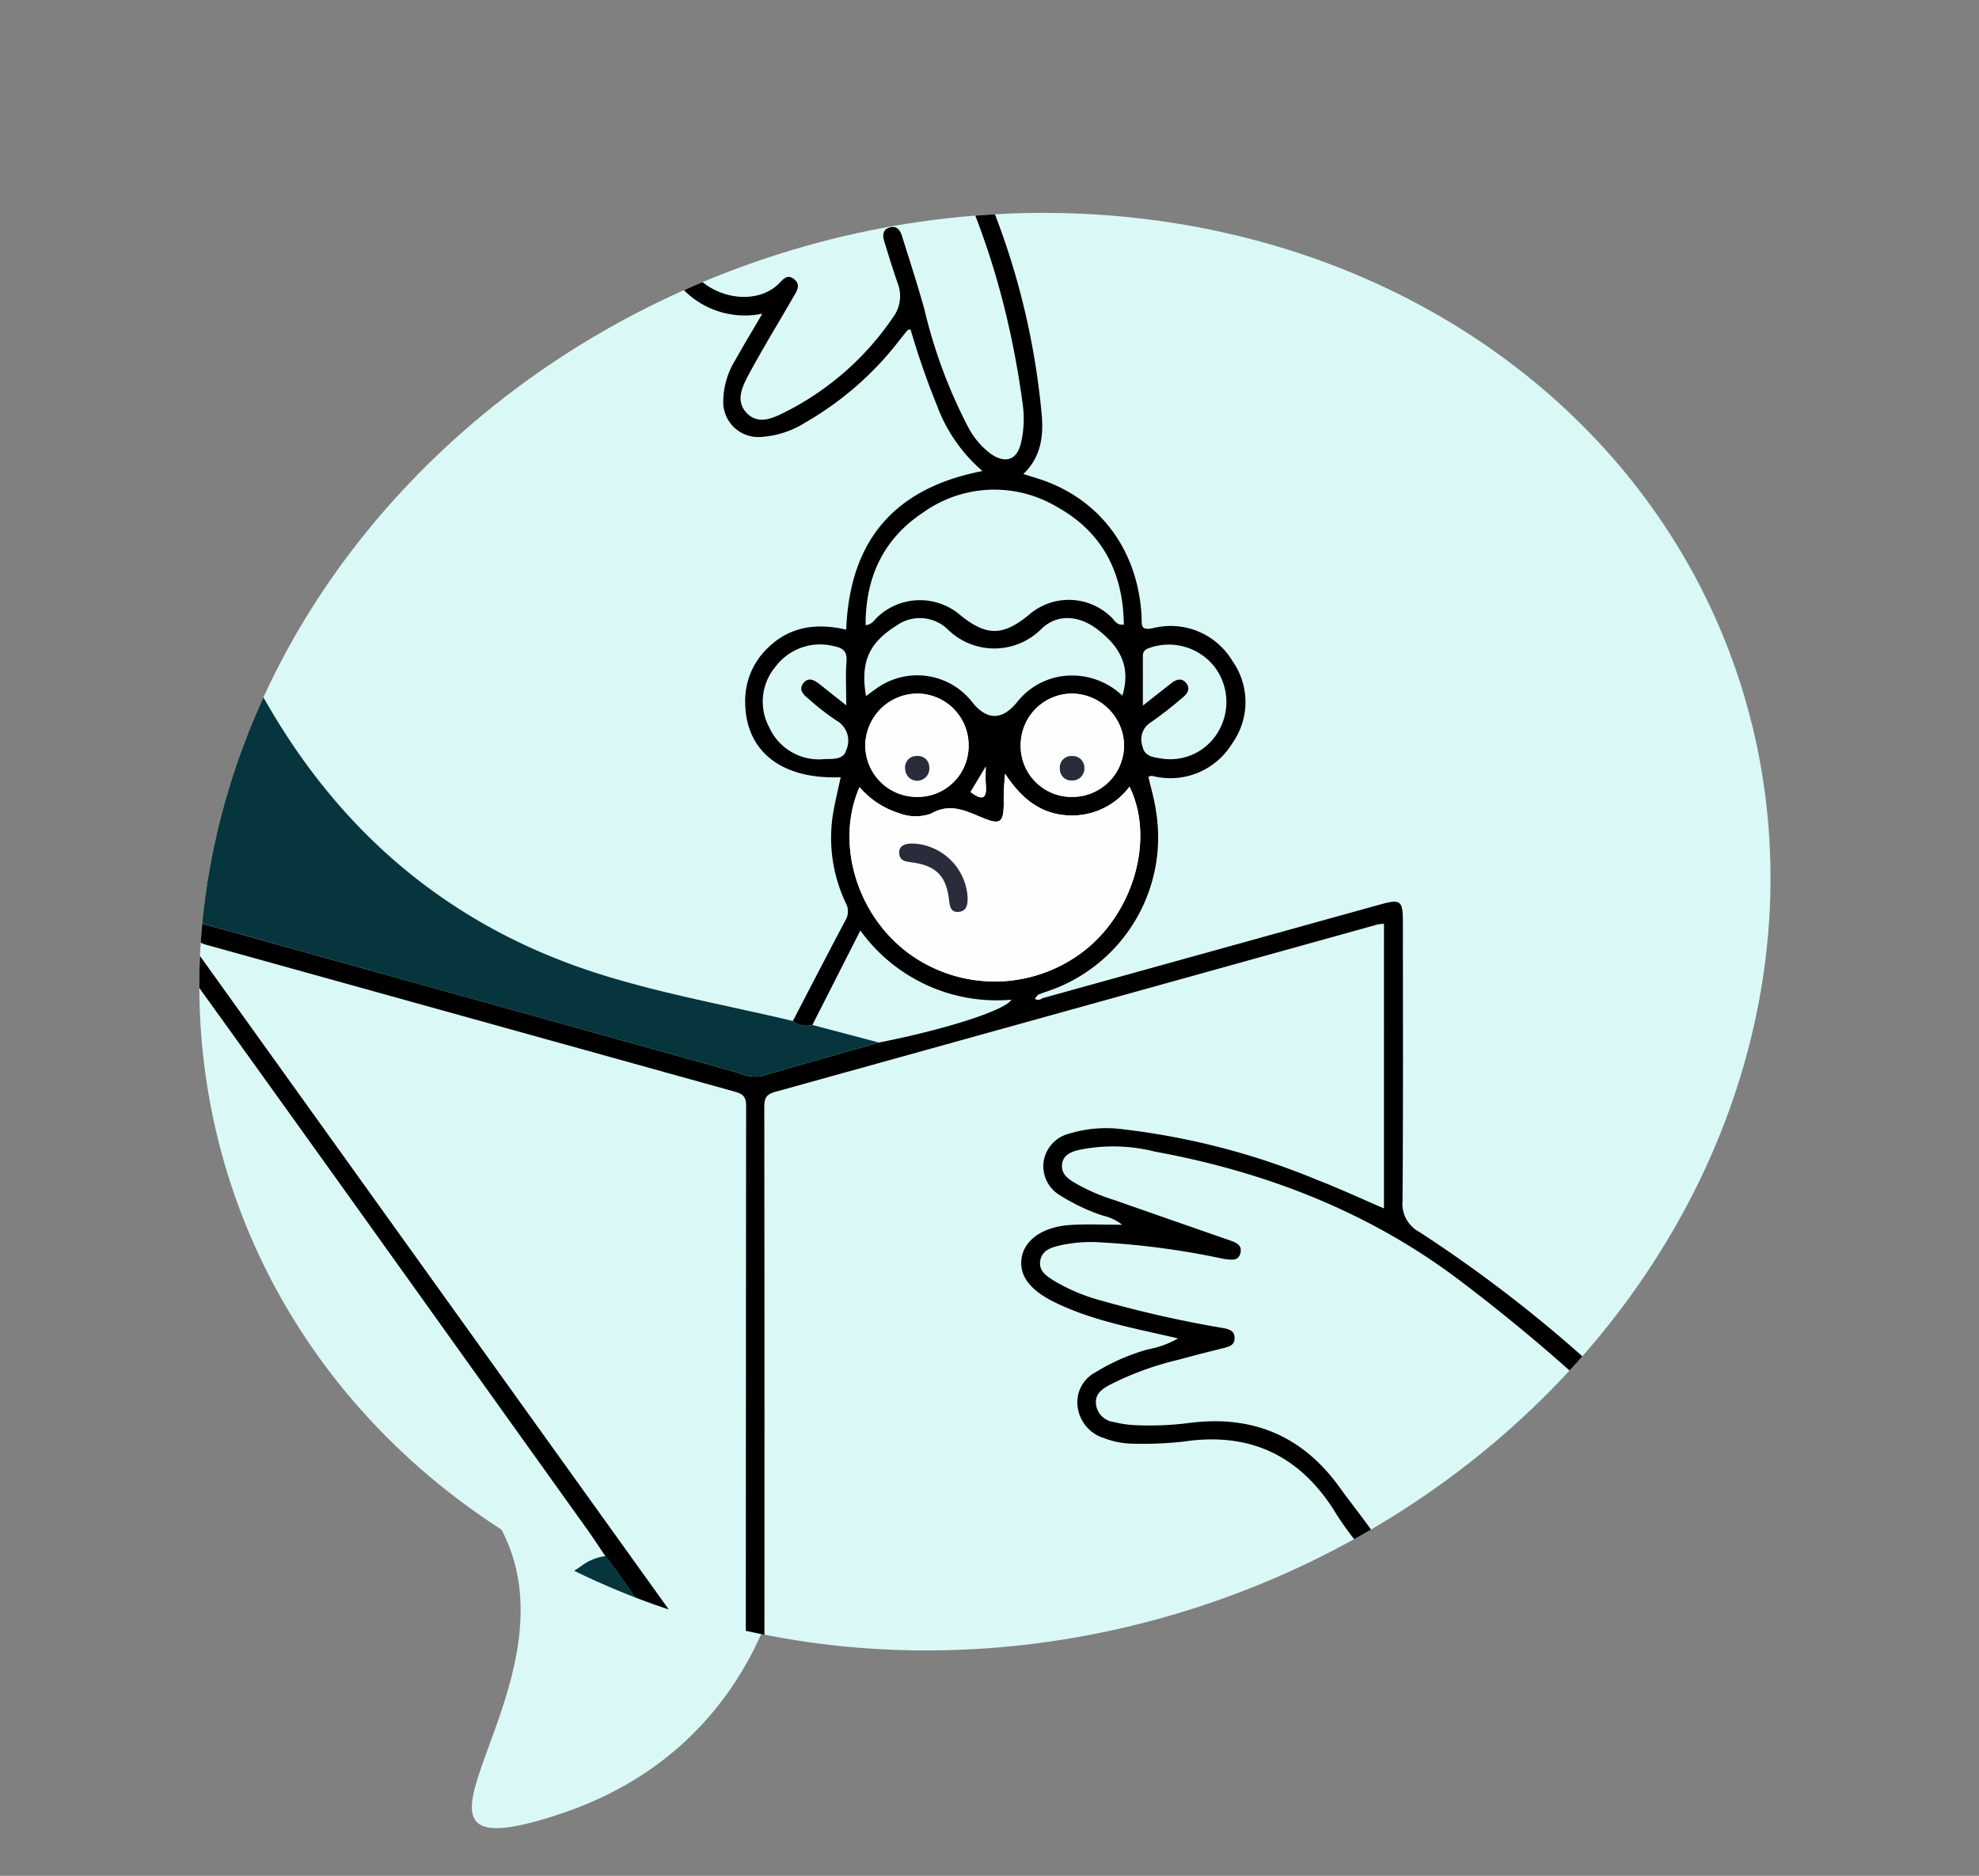 <?xml version="1.0" encoding="UTF-8"?> <svg xmlns="http://www.w3.org/2000/svg" width="192.851" height="182.807"><rect width="100%" height="100%" fill="#808080" stroke="none"/><defs><clipPath id="a"><ellipse data-name="Эллипс 63" cx="69" cy="77.5" rx="69" ry="77.5" transform="rotate(70 -173.79 1623.463)" fill="#daf8f6"></ellipse></clipPath></defs><g data-name="Сгруппировать 1483" transform="translate(-1266 -1251.823)"><ellipse data-name="Эллипс 59" cx="69" cy="77.5" rx="69" ry="77.5" transform="rotate(70 -187.897 1633.342)" fill="#daf8f6"></ellipse><path data-name="Контур 4266" d="M1342.827 1401.573s-1.447 20.043-22.108 26.98 3.059-12.749-6.253-28.38 28.36 1.4 28.36 1.4z" fill="#daf8f6"></path><g data-name="Группа масок 7" transform="translate(0 19.762)" clip-path="url(#a)"><g data-name="Сгруппировать 1398"><path data-name="Контур 4328" d="M1338.409 1227.999c1.026.6 2.206.451 3.309.659a18.689 18.689 0 0112 7.4 72.649 72.649 0 0113.759 36.048c.239 2.177.093 4.391-1.758 6.15.754.24 1.432.43 2.09.67 5.623 2.055 9.144 7 9.439 13.288.034.73-.152 1.314 1.073 1.073a7.015 7.015 0 017.784 3.2 6.926 6.926 0 01-.032 8.026 7.049 7.049 0 01-7.8 3.159c-.084-.016-.185.041-.366.085.252 1.111.587 2.21.742 3.334a15.829 15.829 0 01-10.777 17.642c-.238.085-.473.176-.71.263l-.3.405a.6.6 0 00.654-.041l32.934-9.139c2.061-.572 2.26-.421 2.26 1.76 0 9.034.034 18.069-.035 27.1a3.1 3.1 0 001.615 3.025 133.05 133.05 0 0135.565 33.945 102.541 102.541 0 0113.342 25.331c.541 1.534.571 3.209 1.371 4.659v6.4c-.56.357-.412.995-.521 1.492-2 9.133-9.25 15.122-18.346 15.116a19.166 19.166 0 01-18.936-15.347c-.082-.39-.229-.766-.345-1.15-.139-1.566-.249-3.135-.419-4.7q-1.32-12.094-2.667-24.186c-.273-2.456-.571-4.91-.87-7.473a13.112 13.112 0 01-9.678.267c0 3.379-.043 6.617.022 9.854a1.854 1.854 0 01-1.624 2.134c-2.689.7-5.347 1.531-8.017 2.308a89.16 89.16 0 00-9.363 2.45c-2.633.715-5.251 1.481-7.876 2.225-.171 0-.326.022-.294.255l-.015.026a11.452 11.452 0 00-1.338.208q-9.877 2.717-19.749 5.458c-1.965.546-3.922 1.119-5.864 1.674.364 1.17 1.2.981 1.95.981h22.061c.3.021.606.043.91.062 1.527.094 1.767.536 1.037 1.921-.142.269-.295.533-.456.79-5.374 8.632-8.77 18.061-11.731 27.746-5.1 16.658-16.159 27.3-33.258 31.349a46.741 46.741 0 01-11.047.906c-10.822-.046-21.645.066-32.467.035-6.794-.019-13.613.481-20.353-.941a54.152 54.152 0 01-20.562-9.111q-25.683-18.4-51.374-36.785c-.246-.176-.5-.348-.745-.524-.479.3-.247.749-.248 1.106-.018 5.739-.051 11.479.015 17.218.017 1.4-.408 1.88-1.826 1.833-2.546-.084-2.545-.011-2.549 2.515q-.037 25.523-.077 51.046c0 2.182-.012 2.183-2.215 2.184-5.742 0-11.483-.04-17.225.028-1.427.017-1.836-.463-1.815-1.849.058-3.961-.013-7.923-.042-11.885-.013-1.7-.026-1.708-1.494-.887q-12.873 7.2-25.738 14.417a5.432 5.432 0 01-2.87.755q-29.945-.487-59.892-.889c-1.369-.018-1.7-.54-1.733-1.809a19.833 19.833 0 0114.458-19.859c9.809-2.919 19.66-5.7 29.489-8.548a24.716 24.716 0 0018.008-23.721c.009-1.3-.388-1.588-1.619-1.557-3.4.086-6.809-.016-10.212.053-1.287.026-1.728-.433-1.631-1.688.088-1.144.019-2.3.019-3.649-2.99 1.578-5.84 3.086-8.693 4.589-5.156 2.717-10.334 5.392-15.456 8.173-1.32.717-1.935.448-2.593-.829q-4.07-7.905-8.3-15.727c-.713-1.316-.431-1.924.865-2.559 3.856-1.888 7.653-3.9 11.484-5.861-.258-.656-.835-.825-1.285-1.117q-11.561-7.486-23.145-14.935a5.581 5.581 0 01-1.995-2.2q-14.259-27.024-28.567-54.022c-.908-1.715-.883-1.791.862-2.784a19.784 19.784 0 0123.72 3.309c7.293 7.433 14.479 14.97 21.717 22.457a24.563 24.563 0 0029.107 4.9c.971-.5 1.235-.834.562-1.875-1.763-2.722-3.375-5.542-5.043-8.325-1.077-1.8-1.071-1.81.815-2.846 2.266-1.245 4.513-2.526 6.81-3.71a1.763 1.763 0 001.045-1.783c.152-4.963.1-9.931 1.446-14.8a34.511 34.511 0 0129.157-24.62 34.1 34.1 0 0124.96 7.131c1.729 1.325 2.952 1.426 4.893.337 13.527-7.587 27.133-15.034 40.731-22.5q6.527-3.582 13.142-7a43.853 43.853 0 014.187-1.67 34.689 34.689 0 0116.553-.493 34.091 34.091 0 0121.279 14.38 4.092 4.092 0 002.5 1.777c3.675.951 7.326 2 10.984 3.013q21.363 5.947 42.726 11.89a3.917 3.917 0 002.211.356q5.766-1.653 11.537-3.291c6.4-1.256 12.275-3.119 12.911-4.176a16.363 16.363 0 01-14.721-6.744l-4.682 9.214a2.2 2.2 0 01-1.9-.388c1.708-3.278 3.4-6.563 5.135-9.827a1.7 1.7 0 00.019-1.688 14.808 14.808 0 01-1.2-8.9c.2-1.114.468-2.217.71-3.347-5.767.23-9.247-2.517-9.305-7.248a7.1 7.1 0 012.183-5.332c2.178-2.154 4.839-2.457 7.661-1.8.332-8.7 4.708-13.806 13.282-15.457a15.516 15.516 0 01-4.462-6.451 75.76 75.76 0 01-2.549-7.347c-.181.031-.248.022-.271.049-.258.309-.514.62-.763.936a31.152 31.152 0 01-9.211 8.077 9.177 9.177 0 01-4.289 1.41 3.416 3.416 0 01-3.719-3.521 7.792 7.792 0 011.208-4.026c.8-1.445 1.663-2.858 2.6-4.463a8.369 8.369 0 01-8.3-3.043 9.379 9.379 0 01-1.75-8.751c-.388.056-.588.068-.779.116-15.173 3.842-30.354 7.658-45.514 11.549-4.1 1.053-8.27 1.875-12.285 3.263l-2.055-.045c-4.276-.851-8.631-1.12-12.937-1.747-.742-.108-1.754-.023-1.625-1.1.132-1.11 1.153-.763 1.858-.68 2.772.326 5.537.706 8.307 1.059a24.091 24.091 0 009.448-.161c18.628-4.875 37.31-9.545 55.974-14.282.585-.149 1.188-.379 1.676.229q2.762 3.445 5.526 6.887a.8.8 0 01-.051 1.217.842.842 0 01-1.229-.042 9.008 9.008 0 01-.8-.919c-1.207-1.478-2.41-2.958-3.675-4.512a7.27 7.27 0 003.019 8.342c2.248 1.375 5.037 1.308 6.672-.187.481-.44.9-1.146 1.635-.544.688.566.2 1.213-.123 1.771-1.413 2.46-2.9 4.878-4.247 7.374-.665 1.231-1.453 2.724-.214 3.941 1.171 1.151 2.63.382 3.827-.216a27.872 27.872 0 0010.386-9.175 3.469 3.469 0 00.444-3.322c-.468-1.338-.883-2.694-1.3-4.05-.175-.57-.2-1.16.518-1.372.7-.208 1.03.271 1.209.848.736 2.364 1.509 4.717 2.17 7.1a49.268 49.268 0 004.2 11.366 7.7 7.7 0 002.322 2.777c1.459.969 2.542.529 2.915-1.167a10.41 10.41 0 00.159-3.634c-1.627-12.2-5.586-23.514-12.785-33.6a17.322 17.322 0 00-10.954-7.369 34.81 34.81 0 00-6.807-.709c-20.777-.016-41.555-.119-62.331.012a45.929 45.929 0 00-27.632 9.362c-9.916 7.384-13.319 17.535-11.632 29.5.768 5.449 3.524 10.207 6.132 14.966a2.213 2.213 0 01-1.6.978 99.98 99.98 0 01-5.162-11.146 32.027 32.027 0 0113.366-37.3 55.022 55.022 0 0121.837-7.9c.274-.038.63.1.761-.308zm-118.641 134.736c-1.016 1.551.27 2.084 1.224 2.761q1.663 1.18 3.33 2.355l17.176 12.357.577-.2v-11.538c0-.711-.067-1.627.9-1.635 1.118-.009.928.98.907 1.719-.111 3.857-.2 7.714-.38 11.567a4.7 4.7 0 00.918 3.089q17.375 25.037 34.7 50.107 6.574 9.491 13.2 18.943l6.407 9.631c.308-4.085.309-8.052.306-12.02a2.494 2.494 0 01.435-1.86l.711-.031a1.7 1.7 0 01.66 1.461c-.009 4.57.088 9.142-.069 13.706a3.447 3.447 0 00.941 2.661c6.785 7.849 15.463 10.081 25.4 8.627 13.042-2.327 22.782-9.382 29.568-20.651 3.1-5.15 4.432-10.959 6.158-16.622.224-.736-.2-1.153-.539-1.627q-3.585-5.01-7.2-10-4.672-6.463-9.359-12.915a20.267 20.267 0 00-2.747-3.874l-1.5-2.035a21.93 21.93 0 00-2.923-4.124 7.374 7.374 0 00-1.349-1.824c-1.375-2.656-3.523-4.769-5.108-7.287-.95-1.509-2.352-2.807-3.27-4.257-1.2-1.9-2.489-3.72-3.845-5.5-.624-.919-1.228-1.851-1.874-2.753-14.548-20.313-29.037-40.669-43.683-60.911a30.87 30.87 0 00-23.67-13.145 19.625 19.625 0 00-5.608-.063c-.927.071-1.212.265-.947 1.268.622 2.351 1.111 4.737 1.626 7.115.131.6.222 1.3-.619 1.465-.815.161-1.017-.455-1.155-1.092-.311-1.437-.636-2.87-.949-4.307-.979-4.5-1.036-4.508-5.449-2.869-.834.31-.914.653-.714 1.444.582 2.309 1.072 4.642 1.574 6.971.128.6.257 1.325-.545 1.521-.879.215-1.08-.494-1.23-1.169-.5-2.226-1.047-4.442-1.485-6.679-.173-.881-.478-1-1.205-.58-1.056.6-2.113 1.218-3.216 1.727a1.349 1.349 0 00-.785 1.832c.415 1.672.79 3.355 1.151 5.04.131.612.188 1.308-.632 1.466s-1.008-.493-1.146-1.116c-.35-1.584-.709-3.165-1.039-4.753-.147-.71-.39-.942-1.105-.507-1.17.71-2.383 1.351-3.6 1.979a.9.9 0 00-.553 1.208 49.57 49.57 0 01.776 3.409c.109.553.167 1.186-.574 1.365-.82.2-1.05-.406-1.2-1.036-.27-1.16-.528-2.322-.833-3.665l-5.933 3.412a10.351 10.351 0 00-.967.414q-14.03 7.706-28.056 15.422l-6.446 3.541 7.4 5.136c1.573 1.17 3.165 2.318 4.713 3.521a1.341 1.341 0 001.857.04c2.066-1.447 4.187-2.816 6.287-4.217.545-.363 1.066-.8 1.8-.563l.292.357c.215.891-.406 1.259-1.014 1.66-2.2 1.452-4.386 2.919-6.722 4.476 1.576 1.131 3.062 2.171 4.514 3.254.536.4.849 0 1.2-.229q2.167-1.415 4.309-2.865a1.565 1.565 0 011.684-.329l.259.349c-.07 1.69-1.667 1.886-2.664 2.584-2.782 1.948-2.822 1.89-.088 3.859 2.217 1.6 2.209 1.584 4.468.118.679-.441 1.309-1.251 2.271-.524l.042.061a1.221 1.221 0 01-.657 1.506c-.525.292-.994.685-1.514.985-.684.395-.691.722-.028 1.166 1.041.7 2.058 1.435 3.061 2.188.627.47 1.193.888 1.959.21.573-.507.989.052 1.428.334zm-57.1-31.156a16.937 16.937 0 00-5.309-.166l-2.28.295c-.255 0-.542-.1-.695.219l.026-.026a6.056 6.056 0 00-2.771.52 23.666 23.666 0 00-4.34 1.357 1.35 1.35 0 00-1.029 1.56c.057 4.316.027 8.634.026 12.951 0 .356.011.712-.012 1.066-.037.564-.288 1.028-.9 1.024-.593 0-.889-.415-.891-1.014v-14.191a32.593 32.593 0 00-4.75 3.01 2.184 2.184 0 00-1 2.046c.052 2.945.017 5.891.021 8.837 0 .645-.05 1.328-.878 1.315-.793-.012-.906-.681-.908-1.331v-7.947a24.993 24.993 0 00-6.827 9.531 26.054 26.054 0 00-2.714 10.671c-.292 7.813-.433 15.631-.629 23.447q-.768 30.684-1.559 61.368c-.037 1.361.261 1.753 1.685 1.749q30.785-.076 61.571-.035c2.067 0 2.067 0 2.067-2.086q0-20.49.028-40.98c0-.931-.643-2.582.921-2.584 1.464 0 .817 1.6.827 2.492.061 5.281.03 10.562.03 15.844v1.391c1.667-3.707 3.08-7.431 4.483-11.16.236-.626.418-1.406 1.3-1.124 1.011.324.6 1.093.35 1.762-1.438 3.84-2.889 7.676-4.3 11.526-.521 1.416-1.8 2.994-1.332 4.211.455 1.2 2.233 1.917 3.467 2.8q8.054 5.733 16.129 11.435c2.079 1.523 4.141 3.068 6.237 4.565q10.5 7.5 21.021 14.975c2.085 1.527 4.15 3.082 6.259 4.575a50.371 50.371 0 0030.2 9.651c9.653-.08 19.308-.048 28.961-.064h5.2l.072-.383a28.251 28.251 0 01-9.885-7.36 110.533 110.533 0 01-6.924-9.626q-25.6-37.1-51.246-74.172a2.862 2.862 0 00-1.178-1.148c-.4-.564-1.081-.7-1.619-1.056a11.492 11.492 0 00-2.931-2.136c-3.246-2.37-6.505-4.722-9.727-7.124-.64-.477-.854-.065-1.213.3-1.675 1.7-3.365 3.381-5.052 5.068q-2.423 2.422-4.852 4.837c-.322.319-.674.673-1.193.469a.832.832 0 01-.581-.81c0-.588.464-.878.812-1.228 3.08-3.093 6.156-6.189 9.263-9.254.584-.577.8-.927-.063-1.453a26.233 26.233 0 01-2.96-2.131c-.65-.532-1.036-.444-1.609.142-2.73 2.8-5.512 5.541-8.276 8.3-.287.287-.56.591-.872.848a.9.9 0 01-1.356.017.886.886 0 01.079-1.242c.229-.27.491-.513.742-.764 2.727-2.728 5.435-5.475 8.195-8.169.651-.636.615-.965-.126-1.451-1.563-1.025-3.08-2.123-4.615-3.191-.352-.284-.691-.586-1.058-.85-10.386-7.481-20.8-14.92-31.15-22.452-4.425-3.221-9.061-5.91-14.489-7.015a14.154 14.154 0 00-3.872-.45zm122.046-7.554l.038-.208-.186.033.186.15c.228.387.427.794.688 1.158q26.1 36.4 52.218 72.791c.244.34.39.808.94.939a2.682 2.682 0 00.08-.441q.006-29.329.032-58.659c0-.99-.489-1.171-1.21-1.371q-25.775-7.167-51.55-14.327c-.37-.101-.805-.505-1.235-.064zm116.154-1.941a4.934 4.934 0 00-.62.07q-29.358 8.166-58.72 16.316c-.876.243-1.049.641-1.048 1.465q.032 30.471.005 60.942a3.093 3.093 0 00.653 1.951 295.037 295.037 0 015.49 7.665 1.4 1.4 0 001.828.694q25.685-7.2 51.395-14.31c.747-.207 1.089-.459 1.074-1.306-.052-3.148-.018-6.3-.023-9.445a1.4 1.4 0 00-.37-1.241 28.7 28.7 0 01-4.643-5.815c-3.486-5.347-8.318-7.462-14.605-6.514a35.936 35.936 0 01-4.713.2 8.246 8.246 0 01-2.978-.543 3.673 3.673 0 01-2.562-2.94 3.3 3.3 0 011.7-3.464 19.975 19.975 0 015.131-2.245 9.173 9.173 0 002.936-1.069c-4.127-.971-8.192-1.673-11.926-3.476-2.548-1.229-3.6-2.69-3.31-4.4.3-1.777 2.126-3.032 4.826-3.185 1.595-.09 3.2-.017 4.961-.017a4.715 4.715 0 00-1.908-.9 18.958 18.958 0 01-4.109-1.949 3.287 3.287 0 01-1.642-3.212 3.308 3.308 0 012.459-2.805 12.326 12.326 0 015.269-.438 70.571 70.571 0 0118.919 4.925c2.194.853 4.335 1.845 6.529 2.786zm-265.081 141.6l-.331-.035c-.124.207-.249.413-.37.62a26.545 26.545 0 01-16.218 12.464q-14.683 4.2-29.335 8.5a17.949 17.949 0 00-12.806 16.575c-.037 1.044.1 1.479 1.337 1.5q29.179.365 58.356.847a4.338 4.338 0 002.3-.591q13.783-7.753 27.6-15.453c1.618-.9 2.066-.649 2.086 1.193.047 4.367.1 8.734.093 13.1 0 .9.194 1.218 1.168 1.208a999.781 999.781 0 0115.393-.01c.818 0 1.148-.181 1.147-1.082q-.011-25.9.051-51.8c0-.857-.232-1.121-1.106-1.119q-22.709.037-45.417 0c-.879 0-1.11.262-1.1 1.118a20.368 20.368 0 01-.8 6.47 1.762 1.762 0 001.042 2.462c5.181 2.884 10.374 5.758 15.435 8.845a11.3 11.3 0 014.7 13.181 11.634 11.634 0 01-11.357 8.038 11.44 11.44 0 01-10.85-9.039 41.582 41.582 0 01-.534-6.972q-.25-5.012-.483-10.023zm237.775-110.529a14.194 14.194 0 00-4.24.267c-.828.2-1.751.438-1.943 1.463-.2 1.053.628 1.541 1.349 2a17.934 17.934 0 004.465 1.888 111.19 111.19 0 0012.009 2.713c.582.111 1.122.261 1.11 1-.01.647-.5.8-1.017.933-1.474.371-2.95.736-4.414 1.145a29.481 29.481 0 00-6.831 2.505c-.709.4-1.388.893-1.239 1.9a1.982 1.982 0 001.737 1.674 10.44 10.44 0 001.946.3 30.655 30.655 0 005.325-.2c6.143-.818 11.075 1.192 14.718 6.258 1.126 1.565 2.348 3.064 3.435 4.655 3.376 4.942 10.273 4.54 13.616 1.6 1.028-.9 2.154-1.7 3.235-2.538.467-.364.969-.42 1.337.074a.907.907 0 01-.256 1.337 24.007 24.007 0 01-2.409 1.858 2.378 2.378 0 00-1.114 2.684q2 17.548 3.9 35.106a17.39 17.39 0 0016.211 15.447 16.7 16.7 0 0017.507-12.406c1.543-5.449.525-10.646-1.53-15.743-8.736-21.665-23.792-38.241-42.119-52.156-8.859-6.727-18.952-10.639-29.828-12.635a16.525 16.525 0 00-7.551-.122c-.682.191-1.369.495-1.472 1.351-.1.832.414 1.3 1.041 1.706a18.6 18.6 0 004.02 1.781q5.663 1.986 11.333 3.955c.608.212 1.2.481.97 1.275-.208.719-.835.608-1.4.544-.2-.023-.4-.073-.6-.111a76.814 76.814 0 00-11.3-1.511zm-265.043 39.144c-.431-.066-.729-.126-1.03-.156-7.1-.708-12.855-3.945-17.718-9.093q-10.148-10.742-20.516-21.276a18.2 18.2 0 00-20.653-3.768c-1.116.512-1.336.907-.719 2.067q14.031 26.367 27.954 52.791a4.452 4.452 0 001.6 1.752q12.541 8.063 25.056 16.168c1.646 1.064 1.627 1.574-.1 2.469-3.781 1.954-7.562 3.909-11.368 5.813-.8.4-.985.7-.522 1.556q3.724 6.885 7.307 13.846c.424.824.745.973 1.58.527q11.538-6.147 23.119-12.212a1.522 1.522 0 00.968-1.5q.553-24.67 1.166-49.339a4.775 4.775 0 000-.761 4.108 4.108 0 00-1.29-2.346c-.486-.459-1.133.344-1.687.6a27.005 27.005 0 01-8.551 2.569c-1.82.2-1.8.19-.93 1.751 3.149 5.668 6.395 11.3 8.313 17.541 1.354 4.406.034 8.126-3.289 11.132a10.709 10.709 0 01-12.866 1 10.558 10.558 0 01-4.7-11.973 48.894 48.894 0 012.952-7.641c1.788-3.903 3.833-7.681 5.924-11.517zm267.55-83.576a7 7 0 01-6.417 2.765c-2.594-.286-4.306-1.9-5.707-4.024a25.721 25.721 0 00-.132 2.972c-.019 1.763-.358 2.018-1.981 1.355-1.658-.677-3.2-1.527-5.094-.445a4.436 4.436 0 01-3.132-.043 8.324 8.324 0 01-3.847-2.535c-2.358 5.384-.316 12.334 4.658 16.1a14.185 14.185 0 0017.481-.345c4.703-3.87 6.584-10.878 4.17-15.799zm-238.638 152.129c.315 6.256.559 12.176.93 18.089a9.56 9.56 0 008.5 8.919 9.783 9.783 0 0010.25-6.226 9.654 9.654 0 00-3.585-11.548c-1.3-.872-2.694-1.607-4.057-2.384-3.906-2.228-7.814-4.446-12.039-6.849zm-27.476-67.427a116.859 116.859 0 00-8.184 17.14 9.916 9.916 0 00-.583 5.659 9.207 9.207 0 0011.087 6.8 8.844 8.844 0 006.6-10.838c-1.92-6.669-5.505-12.579-8.92-18.76zm240.4-100.438c.651-.062.851-.533 1.18-.817a6.032 6.032 0 018.064-.146c2.513 2.031 4.119 2.03 6.615 0a5.915 5.915 0 018.035.143c.35.3.562.876 1.265.76-.054-5.025-2.06-8.984-6.468-11.44a11.914 11.914 0 00-13.1.53c-3.867 2.557-5.611 6.312-5.594 10.971zm.24 122.965c2.233 3.127 4.33 6.046 6.4 8.982a1.215 1.215 0 001.13.567c2.792-.021 5.585-.013 8.377-.012.4 0 .787.035 1.037-.42 1.651-3 3.32-5.985 5.063-9.117zm24.781-116.1c.887-2.925-.335-4.865-2.477-6.49-1.729-1.312-3.854-1.524-5.416-.014a6.468 6.468 0 01-9.156.019 3.911 3.911 0 00-4.936-.36c-2.734 1.706-3.56 3.576-3 6.89.42-.3.807-.608 1.216-.877a6.8 6.8 0 019.138 1.467c1.425 1.8 2.922 1.787 4.368 0a6.823 6.823 0 014.061-2.477 7.115 7.115 0 016.2 1.845zm-14.985 4.89a5.026 5.026 0 00-4.938-5.092 5.106 5.106 0 00-5.13 4.933 5.022 5.022 0 005.046 5.138 4.956 4.956 0 005.02-4.976zm10.039 4.977a5.032 5.032 0 005.112-5.077 5.136 5.136 0 00-5.085-4.993 5.022 5.022 0 00-4.99 5.037 4.957 4.957 0 004.961 5.036zm-21.963-8.928c0-1.743-.079-3.017.025-4.277.084-1.012-.392-1.322-1.247-1.485a5.428 5.428 0 00-5.693 2.031 5.271 5.271 0 00-.593 5.877 5.3 5.3 0 005.317 3.106c.831-.037 1.929.1 2.191-.889a2.247 2.247 0 00-.956-2.872 25.149 25.149 0 01-2.758-2.151c-.533-.413-.95-.915-.441-1.522s1.1-.235 1.6.161l2.553 2.029zm28.906.033c1.107-.872 1.958-1.552 2.819-2.217.439-.339.961-.487 1.362-.025.456.526.222 1.033-.278 1.431a39.1 39.1 0 01-3.109 2.429 1.952 1.952 0 00-.84 2.323c.2 1.068 1.129 1.087 1.862 1.22a5.414 5.414 0 005.615-2.777 5.649 5.649 0 00-.531-6.266 5.68 5.68 0 00-6.032-1.817c-.425.143-.878.261-.873.873.013 1.501.003 2.995.003 4.829zm-252.888 86.162c.671-4.838.335-9.606.841-14.586-2.375 1.3-4.449 2.443-6.537 3.564-.5.266-.652.51-.321 1.052 2.019 3.317 4.013 6.648 6.015 9.974zm239.329 47.392c.949-2.5 1.785-4.71 2.617-6.905h-7.408zm-3.234-125.135c1.015.767 1.63.828 1.49-.717-.049-.536-.008-1.08-.008-1.751z"></path><path data-name="Контур 4329" d="M1351.656 1333.661q-5.769 1.644-11.537 3.291a3.918 3.918 0 01-2.212-.356q-21.367-5.93-42.726-11.89c-3.657-1.018-7.309-2.062-10.983-3.013a4.092 4.092 0 01-2.5-1.777 34.091 34.091 0 00-21.279-14.38 34.687 34.687 0 00-16.552.493c-3.248-5.768-6.478-11.545-9.76-17.293-.523-.917-.608-1.437.484-1.965 1.221-.591 2.338-1.4 3.5-2.111a2.217 2.217 0 001.6-.978c.353-.2.71-.389 1.056-.6q14.441-8.68 28.88-17.363l2.055.045c6.8 11.656 13.649 23.287 20.4 34.971 7.494 12.964 18.268 21.865 32.579 26.325 6.094 1.9 12.4 3.019 18.606 4.5a2.2 2.2 0 001.9.388z" fill="#06353d"></path><path data-name="Контур 4330" d="M1393.172 1400.764c2.67-.777 5.328-1.6 8.017-2.308a1.854 1.854 0 001.624-2.134c-.065-3.237-.022-6.475-.022-9.854a13.11 13.11 0 009.678-.267c.3 2.564.6 5.017.87 7.473q1.344 12.092 2.667 24.186c.17 1.562.281 3.131.419 4.7-2.352-2.147-4.724-4.272-7.051-6.447q-7.824-7.311-15.607-14.664a8.74 8.74 0 01-.595-.685z" fill="#06353d"></path><path data-name="Контур 4331" d="M1372.683 1414.039h-22.061c-.746 0-1.586.188-1.95-.981 1.941-.555 3.9-1.129 5.863-1.675q9.872-2.741 19.75-5.458a11.444 11.444 0 011.338-.208c-.214 1.925-1.269 3.558-1.856 5.354-.327 1.003-.72 1.98-1.084 2.968z" fill="#06353d"></path><path data-name="Контур 4332" d="M1375.638 1405.694c-.031-.234.124-.253.294-.255-.038.155-.089.292-.294.255z" fill="#81b0fd"></path><path data-name="Контур 4333" d="M1135.788 1463.682l.476 10.021a41.632 41.632 0 00.534 6.972 11.442 11.442 0 0010.851 9.039 11.636 11.636 0 0011.358-8.038 11.3 11.3 0 00-4.7-13.181c-5.061-3.087-10.253-5.961-15.435-8.845a1.762 1.762 0 01-1.041-2.462 20.368 20.368 0 00.8-6.47c-.01-.856.22-1.12 1.1-1.118q22.708.038 45.417 0c.873 0 1.108.262 1.106 1.119q-.061 25.9-.052 51.8c0 .9-.329 1.087-1.147 1.082a975.096 975.096 0 00-15.393.01c-.975.01-1.171-.3-1.169-1.208.009-4.367-.045-8.734-.093-13.1-.02-1.842-.469-2.1-2.086-1.193q-13.8 7.714-27.6 15.453a4.339 4.339 0 01-2.3.591q-29.177-.456-58.356-.847c-1.235-.016-1.375-.451-1.337-1.5a17.949 17.949 0 0112.806-16.575q14.648-4.318 29.335-8.5a26.543 26.543 0 0016.218-12.464c.122-.208.247-.414.37-.62z" fill="#fefefe"></path><path data-name="Контур 4334" d="M1108.519 1392.3c-2.09 3.836-4.135 7.613-5.925 11.52a48.857 48.857 0 00-2.952 7.641 10.559 10.559 0 004.7 11.974 10.709 10.709 0 0012.866-1c3.323-3.006 4.643-6.726 3.289-11.132-1.919-6.245-5.165-11.873-8.314-17.541-.866-1.561-.89-1.55.93-1.751a27 27 0 008.551-2.569c.555-.26 1.2-1.064 1.688-.6a4.111 4.111 0 011.29 2.347 4.773 4.773 0 010 .761q-.593 24.669-1.166 49.339a1.522 1.522 0 01-.968 1.5q-11.576 6.076-23.119 12.212c-.836.445-1.156.3-1.581-.527q-3.585-6.958-7.307-13.846c-.463-.857-.274-1.158.522-1.556 3.806-1.9 7.587-3.859 11.368-5.813 1.732-.895 1.75-1.405.1-2.469q-12.521-8.095-25.057-16.168a4.454 4.454 0 01-1.6-1.752q-13.943-26.413-27.954-52.791c-.617-1.16-.4-1.555.719-2.067a18.2 18.2 0 0120.653 3.768q10.337 10.562 20.516 21.277c4.863 5.148 10.618 8.385 17.718 9.093.304.024.601.083 1.033.15z" fill="#fefefe"></path><path data-name="Контур 4335" d="M1345.748 1412.619a5.93 5.93 0 01-2.833 3.573c-3.947 2.587-7.852 5.24-11.784 7.851a18.689 18.689 0 01-28.846-11.3 18.642 18.642 0 017.958-19.762c4.106-2.808 8.267-5.537 12.4-8.3a4.877 4.877 0 012.366-.971 78.044 78.044 0 013.845 5.5c.917 1.45 2.319 2.748 3.27 4.257 1.585 2.518 3.733 4.632 5.108 7.287l-.755 1.4c-.66-.309-1.15.047-1.667.394q-5.54 3.723-11.093 7.427c-.617.412-1.3.88-.707 1.676.547.733 1.187.168 1.723-.189q5.493-3.654 10.976-7.326c.55-.368 1.119-.727 1.12-1.505l1.754-.058a21.943 21.943 0 012.922 4.124l-.813 1.784a1.5 1.5 0 00-1.68.254q-5.593 3.784-11.2 7.54c-.548.369-1.24.762-.686 1.544.537.755 1.168.283 1.717-.084 3.743-2.5 7.477-5.015 11.223-7.51a1.424 1.424 0 00.813-1.481l2.124-.012a20.255 20.255 0 012.745 3.887zm-17.376-22.3c-.278-.867-.884-.858-1.6-.38q-5.829 3.881-11.648 7.779c-.483.324-.94.714-.539 1.365.444.72 1.011.48 1.564.111l11.526-7.684a1.189 1.189 0 00.696-1.186zm4.2 6.423c-.037-.832-.86-1.087-1.753-.5q-5.763 3.817-11.492 7.686c-.521.35-1.06.783-.518 1.47.506.641 1.093.3 1.613-.049q5.687-3.794 11.365-7.6c.38-.246.754-.519.785-1.003z" fill="#06353d"></path><path data-name="Контур 4336" d="M1300.182 1447.98a3.541 3.541 0 013.362-2.553 3.63 3.63 0 013.508 2.586 1.85 1.85 0 00-.6 1.639c.012 4.413 0 8.826.009 13.239 0 .719-.023 1.586.974 1.564.924-.02.823-.858.823-1.512q.006-6.7 0-13.391c0-.624.011-1.234-.667-1.56a3.326 3.326 0 013.256-2.521 3.731 3.731 0 013.785 2.532c-.753.373-.647 1.068-.647 1.723v13.556c0 .611.136 1.175.86 1.187s.883-.562.935-1.157c.018-.2.009-.406.009-.609q0-6.474.005-12.947a1.848 1.848 0 00-.648-1.763 3.585 3.585 0 013.521-2.56 3.539 3.539 0 013.352 2.573 1.856 1.856 0 00-.58 1.507c.007 4.517 0 9.035.009 13.552 0 .677.06 1.443.985 1.4.815-.041.833-.757.833-1.382q.006-6.852 0-13.7a1.3 1.3 0 00-.729-1.378c1.047-2.015 2.529-2.838 4.368-2.427a3.62 3.62 0 012.875 3.938c-.059 5.879.315 11.767-.23 17.637a17.946 17.946 0 01-2.444 7.29c-9.939 1.454-18.618-.778-25.4-8.627a3.447 3.447 0 01-.941-2.661c.158-4.564.061-9.137.07-13.706a1.7 1.7 0 00-.653-1.469z" fill="#06353d"></path><path data-name="Контур 4337" d="M1376.069 1308.724c2.414 4.922.536 11.93-4.17 15.8a14.185 14.185 0 01-17.481.345c-4.975-3.764-7.016-10.714-4.659-16.1a8.324 8.324 0 003.848 2.535 4.433 4.433 0 003.131.043c1.9-1.082 3.437-.232 5.094.445 1.623.663 1.962.408 1.981-1.355a25.722 25.722 0 01.132-2.972c1.4 2.122 3.113 3.738 5.707 4.024a7 7 0 006.417-2.765zm-21.126 5.541c-.9.01-1.328.29-1.314.9.017.743.535.846 1.142.923 2.413.307 3.439 1.309 3.707 3.64.076.666.17 1.3 1 1.193.777-.1.823-.792.814-1.421a5.585 5.585 0 00-5.349-5.235z" fill="#fefefe"></path><path data-name="Контур 4338" d="M1192.326 1344.804c3.224-2.165 6.433-4.352 9.679-6.485a3.7 3.7 0 014.821.6c1.247 1.348 1.3 2.965.154 4.661-.732-.235-1.253.2-1.8.564-2.1 1.4-4.22 2.77-6.287 4.217a1.34 1.34 0 01-1.856-.04c-1.546-1.198-3.138-2.346-4.711-3.517z" fill="#06353d"></path><path data-name="Контур 4339" d="M1292.323 1452.259c.013-1.117-.019-2.236.049-3.35a3.631 3.631 0 013.293-3.419 3.439 3.439 0 013.8 2.52 2.5 2.5 0 00-.434 1.86c0 3.967 0 7.935-.305 12.02z" fill="#81b0fd"></path><path data-name="Контур 4340" d="M1360.389 1304.746a4.956 4.956 0 01-5.021 4.979 5.023 5.023 0 01-5.046-5.138 5.106 5.106 0 015.13-4.933 5.025 5.025 0 014.937 5.092zm-4.988 3.4a1.191 1.191 0 001.158-1.328 1.1 1.1 0 00-1.213-1.085 1.106 1.106 0 00-1.133 1.3 1.164 1.164 0 001.192 1.115z" fill="#fefefe"></path><path data-name="Контур 4341" d="M1370.424 1309.723a4.958 4.958 0 01-4.963-5.033 5.023 5.023 0 014.99-5.037 5.135 5.135 0 015.085 4.993 5.032 5.032 0 01-5.112 5.077zm1.244-2.864a1.145 1.145 0 00-1.189-1.122 1.125 1.125 0 00-1.2 1.256 1.11 1.11 0 001.181 1.128 1.169 1.169 0 001.212-1.263z" fill="#fefefe"></path><path data-name="Контур 4342" d="M1207.273 1343.938a3.913 3.913 0 014.07 1.708 3.738 3.738 0 01-.094 4.259 1.565 1.565 0 00-1.684.329q-2.145 1.447-4.309 2.865c-.355.232-.667.629-1.2.229-1.453-1.083-2.937-2.122-4.514-3.254 2.336-1.557 4.524-3.024 6.722-4.476.603-.397 1.225-.76 1.009-1.66z" fill="#06353d"></path><path data-name="Контур 4343" d="M1211.507 1350.256c3.812-.165 5.26 2.028 3.988 6.038-.963-.727-1.594.083-2.272.523-2.259 1.466-2.251 1.477-4.468-.118-2.734-1.969-2.694-1.912.088-3.859.998-.695 2.593-.891 2.664-2.584z" fill="#06353d"></path><path data-name="Контур 4344" d="M1215.536 1356.358c2.814 0 4.393 1.129 4.8 3.329.206 1.112-.647 1.992-.55 3.06-.439-.282-.855-.841-1.428-.334-.767.678-1.333.26-1.959-.21-1-.753-2.02-1.489-3.06-2.187-.663-.445-.656-.771.028-1.166.521-.3.989-.693 1.514-.985a1.221 1.221 0 00.655-1.507z" fill="#06353d"></path><path data-name="Контур 4345" d="M1219.768 1362.735c3.511-.143 4.8 1.3 4.554 5.116l-3.33-2.356c-.954-.676-2.24-1.209-1.224-2.76z" fill="#06353d"></path><path data-name="Контур 4346" d="M1160.077 1333.933a3.82 3.82 0 00-2.717-2.514 16.918 16.918 0 015.309.166 6.555 6.555 0 00-2.288 2.349z" fill="#fefefe"></path><path data-name="Контур 4347" d="M1360.578 1309.246l1.481-2.468c0 .671-.041 1.215.008 1.751.141 1.545-.475 1.484-1.489.717z" fill="#fefefe"></path><path data-name="Контур 4348" d="M1152.501 1333.946a3.192 3.192 0 00-.86-1.524 6.052 6.052 0 012.771-.52l-1.4 2.016z" fill="#fefefe"></path><path data-name="Контур 4349" d="M1340.692 1408.494l.813-1.784 1.5 2.035-2.124.012z" fill="#fefefe"></path><path data-name="Контур 4350" d="M1336.479 1402.167l.755-1.4a7.386 7.386 0 011.35 1.824l-1.754.058z" fill="#fefefe"></path><path data-name="Контур 4351" d="M1367.52 1329.361a.6.6 0 01-.655.041l.3-.405z" fill="#fefefe"></path><path data-name="Контур 4352" d="M1155.08 1331.707l-.695.219c.153-.319.44-.219.695-.219z" fill="#fefefe"></path><path data-name="Контур 4353" d="M1284.752 1324.001l-.186-.15.186-.033-.038.208z" fill="#fefefe"></path><path data-name="Контур 4354" d="M1154.499 1419.113c.3-.7.923-.7 1.543-.7h13.4c.656 0 1.494-.07 1.517.839.024 1-.846.972-1.564.973-4.415.006-8.829 0-13.244.008a1.826 1.826 0 01-1.637-.6c-.008-.172-.011-.346-.015-.52z" fill="#2a2c3b"></path><path data-name="Контур 4355" d="M1240.45 1430.098a1.747 1.747 0 01-.691 1.443q-4.727 4.721-9.442 9.455c-.513.513-1.093 1.139-1.774.391-.608-.669.036-1.195.5-1.66l9.425-9.472c.5-.5.988-.871 1.715-.489z" fill="#2a2c3b"></path><path data-name="Контур 4356" d="M1245.689 1435.264a1.613 1.613 0 01-.667 1.588q-4.731 4.731-9.455 9.469c-.458.458-.972 1.091-1.66.441-.791-.746-.048-1.266.435-1.753 3.106-3.13 6.228-6.244 9.33-9.379.49-.5.969-.894 1.717-.678z" fill="#2a2c3b"></path><path data-name="Контур 4357" d="M1154.505 1434.09c.306-.7.916-.684 1.542-.683q6.7.011 13.4 0c.665 0 1.486-.069 1.5.842.019 1-.843.966-1.565.966-4.417 0-8.833 0-13.25.006a1.731 1.731 0 01-1.625-.611z" fill="#2a2c3b"></path><path data-name="Контур 4358" d="M1154.51 1411.539a1.65 1.65 0 011.606-.637c4.416.01 8.832 0 13.248.006.718 0 1.606-.053 1.589.937-.018 1.014-.937.863-1.631.864-4.416.006-8.832 0-13.248.006-.622 0-1.236.022-1.572-.65l.008-.526z" fill="#2a2c3b"></path><path data-name="Контур 4359" d="M1154.494 1426.512a1.672 1.672 0 011.6-.66c4.419.009 8.838 0 13.257.006.717 0 1.606-.053 1.6.935-.008 1.033-.936.858-1.623.86-4.368.008-8.737 0-13.105.007a2.278 2.278 0 01-1.714-.439l-.015-.709z" fill="#2a2c3b"></path><path data-name="Контур 4360" d="M1250.914 1440.47c.246.742-.134 1.229-.631 1.722q-4.745 4.706-9.463 9.44c-.465.464-.986 1.09-1.645.391-.611-.65-.078-1.185.41-1.671q4.786-4.774 9.556-9.562a1.6 1.6 0 011.453-.641z" fill="#2a2c3b"></path><path data-name="Контур 4361" d="M1322.552 1447.997a1.3 1.3 0 01.729 1.378q-.007 6.852 0 13.7c0 .625-.019 1.342-.834 1.382-.924.047-.983-.719-.985-1.4-.01-4.518 0-9.035-.009-13.552a1.858 1.858 0 01.58-1.507z" fill="#2a2c3b"></path><path data-name="Контур 4362" d="M1275.047 1357.344c.729-.156 1.111.314 1.5.806q4.132 5.261 8.271 10.516c.412.522.963 1.1.275 1.706-.812.709-1.262-.076-1.692-.619-2.768-3.5-5.519-7.006-8.292-10.5a1.557 1.557 0 01-.4-1.663z"></path><path data-name="Контур 4363" d="M1269.268 1361.9c.753.028 1.139.565 1.551 1.09q3.994 5.084 8 10.156c.125.159.25.32.372.482.372.494.571 1.033-.034 1.452-.574.4-1.05.083-1.432-.4q-1.97-2.513-3.944-5.024-2.257-2.869-4.523-5.732c-.419-.529-.838-1.043-.366-1.751z"></path><path data-name="Контур 4364" d="M1263.167 1366.675c.767-.194 1.211.223 1.647.783 2.713 3.478 5.452 6.937 8.172 10.409.424.541 1.129 1.157.331 1.813s-1.269-.118-1.706-.672c-2.766-3.5-5.52-7.012-8.294-10.506a1.757 1.757 0 01-.49-1.522z"></path><path data-name="Контур 4365" d="M1257.338 1371.274c.714-.162 1.125.254 1.521.757q4.181 5.321 8.377 10.63c.424.538.862 1.149.135 1.7-.768.586-1.186-.128-1.584-.634-2.762-3.5-5.505-7.019-8.277-10.513a1.734 1.734 0 01-.492-1.654z"></path><path data-name="Контур 4366" d="M1315.151 1447.993a1.849 1.849 0 01.648 1.763q-.015 6.474-.005 12.947c0 .2.009.407-.009.609-.051.594-.217 1.169-.935 1.157s-.862-.576-.86-1.187v-13.556c0-.655-.1-1.35.647-1.723z" fill="#2a2c3b"></path><path data-name="Контур 4367" d="M1307.596 1447.992c.679.325.668.936.668 1.56q-.009 6.7 0 13.391c0 .654.1 1.491-.823 1.512-1 .022-.973-.845-.974-1.564-.005-4.413 0-8.826-.009-13.239a1.848 1.848 0 01.6-1.639z" fill="#2a2c3b"></path><path data-name="Контур 4368" d="M1328.371 1390.323a1.189 1.189 0 01-.7 1.191q-5.761 3.845-11.526 7.684c-.553.369-1.12.609-1.564-.111-.4-.651.056-1.041.54-1.365q5.819-3.9 11.648-7.779c.718-.477 1.325-.486 1.602.38z" fill="#fefefe"></path><path data-name="Контур 4369" d="M1336.479 1402.167l.351.477c0 .778-.57 1.138-1.12 1.505q-5.485 3.667-10.976 7.326c-.537.357-1.176.921-1.723.189-.595-.8.09-1.264.707-1.676q5.551-3.707 11.094-7.427c.516-.344 1.007-.703 1.667-.394z" fill="#fefefe"></path><path data-name="Контур 4370" d="M1340.692 1408.495l.185.262a1.423 1.423 0 01-.813 1.481c-3.747 2.5-7.48 5.009-11.223 7.51-.549.367-1.181.84-1.717.085-.555-.782.137-1.175.685-1.544l11.2-7.54a1.5 1.5 0 011.683-.254z" fill="#fefefe"></path><path data-name="Контур 4371" d="M1332.572 1396.747c-.031.484-.4.756-.785 1.011q-5.678 3.8-11.364 7.6c-.521.347-1.108.69-1.614.049-.542-.687 0-1.12.518-1.47q5.737-3.855 11.491-7.685c.895-.592 1.718-.337 1.754.495z" fill="#fefefe"></path><path data-name="Контур 4372" d="M1236.308 1381.273l.314.327c.2.753-.218 1.227-.708 1.714-3.1 3.075-6.171 6.168-9.262 9.247-.487.485-1.025 1.26-1.763.538-.717-.7-.024-1.27.479-1.775l9.237-9.272c.477-.48.946-.933 1.703-.779z" fill="#2a2c3b"></path><path data-name="Контур 4373" d="M1220.058 1388.033c-.612-.13-1-.492-.634-1.251a2.794 2.794 0 01.591-.685q4.667-4.679 9.348-9.347c.473-.47.967-1.28 1.742-.527s.02 1.268-.466 1.756q-4.666 4.682-9.349 9.346c-.315.315-.591.713-1.232.708z" fill="#2a2c3b"></path><path data-name="Контур 4374" d="M1152.501 1333.942l.511-.028a1.266 1.266 0 01.742 1.364q-.005 6.852 0 13.7c0 .627-.025 1.35-.825 1.4-.9.053-.995-.7-1-1.388q-.009-6.852 0-13.7a1.563 1.563 0 01.572-1.348z" fill="#2a2c3b"></path><path data-name="Контур 4375" d="M1160.077 1333.928h.3c.72.2.876.726.874 1.4q-.018 6.854 0 13.708c0 .66-.117 1.318-.9 1.329s-.922-.63-.921-1.3q.01-6.93 0-13.86a1.349 1.349 0 01.647-1.277z" fill="#2a2c3b"></path><path data-name="Контур 4376" d="M1354.943 1314.264a5.585 5.585 0 015.347 5.234c.009.629-.038 1.321-.814 1.421-.828.107-.921-.526-1-1.193-.267-2.331-1.293-3.333-3.707-3.639-.607-.077-1.125-.181-1.142-.923-.012-.609.415-.89 1.316-.9z" fill="#2a2c3b"></path><path data-name="Контур 4377" d="M1355.401 1308.148a1.165 1.165 0 01-1.189-1.112 1.107 1.107 0 011.133-1.3 1.1 1.1 0 011.213 1.086 1.191 1.191 0 01-1.157 1.326z" fill="#2a2c3b"></path><path data-name="Контур 4378" d="M1371.672 1306.859a1.169 1.169 0 01-1.208 1.262 1.11 1.11 0 01-1.181-1.127 1.125 1.125 0 011.2-1.257 1.145 1.145 0 011.189 1.122z" fill="#2a2c3b"></path></g></g></g></svg> 